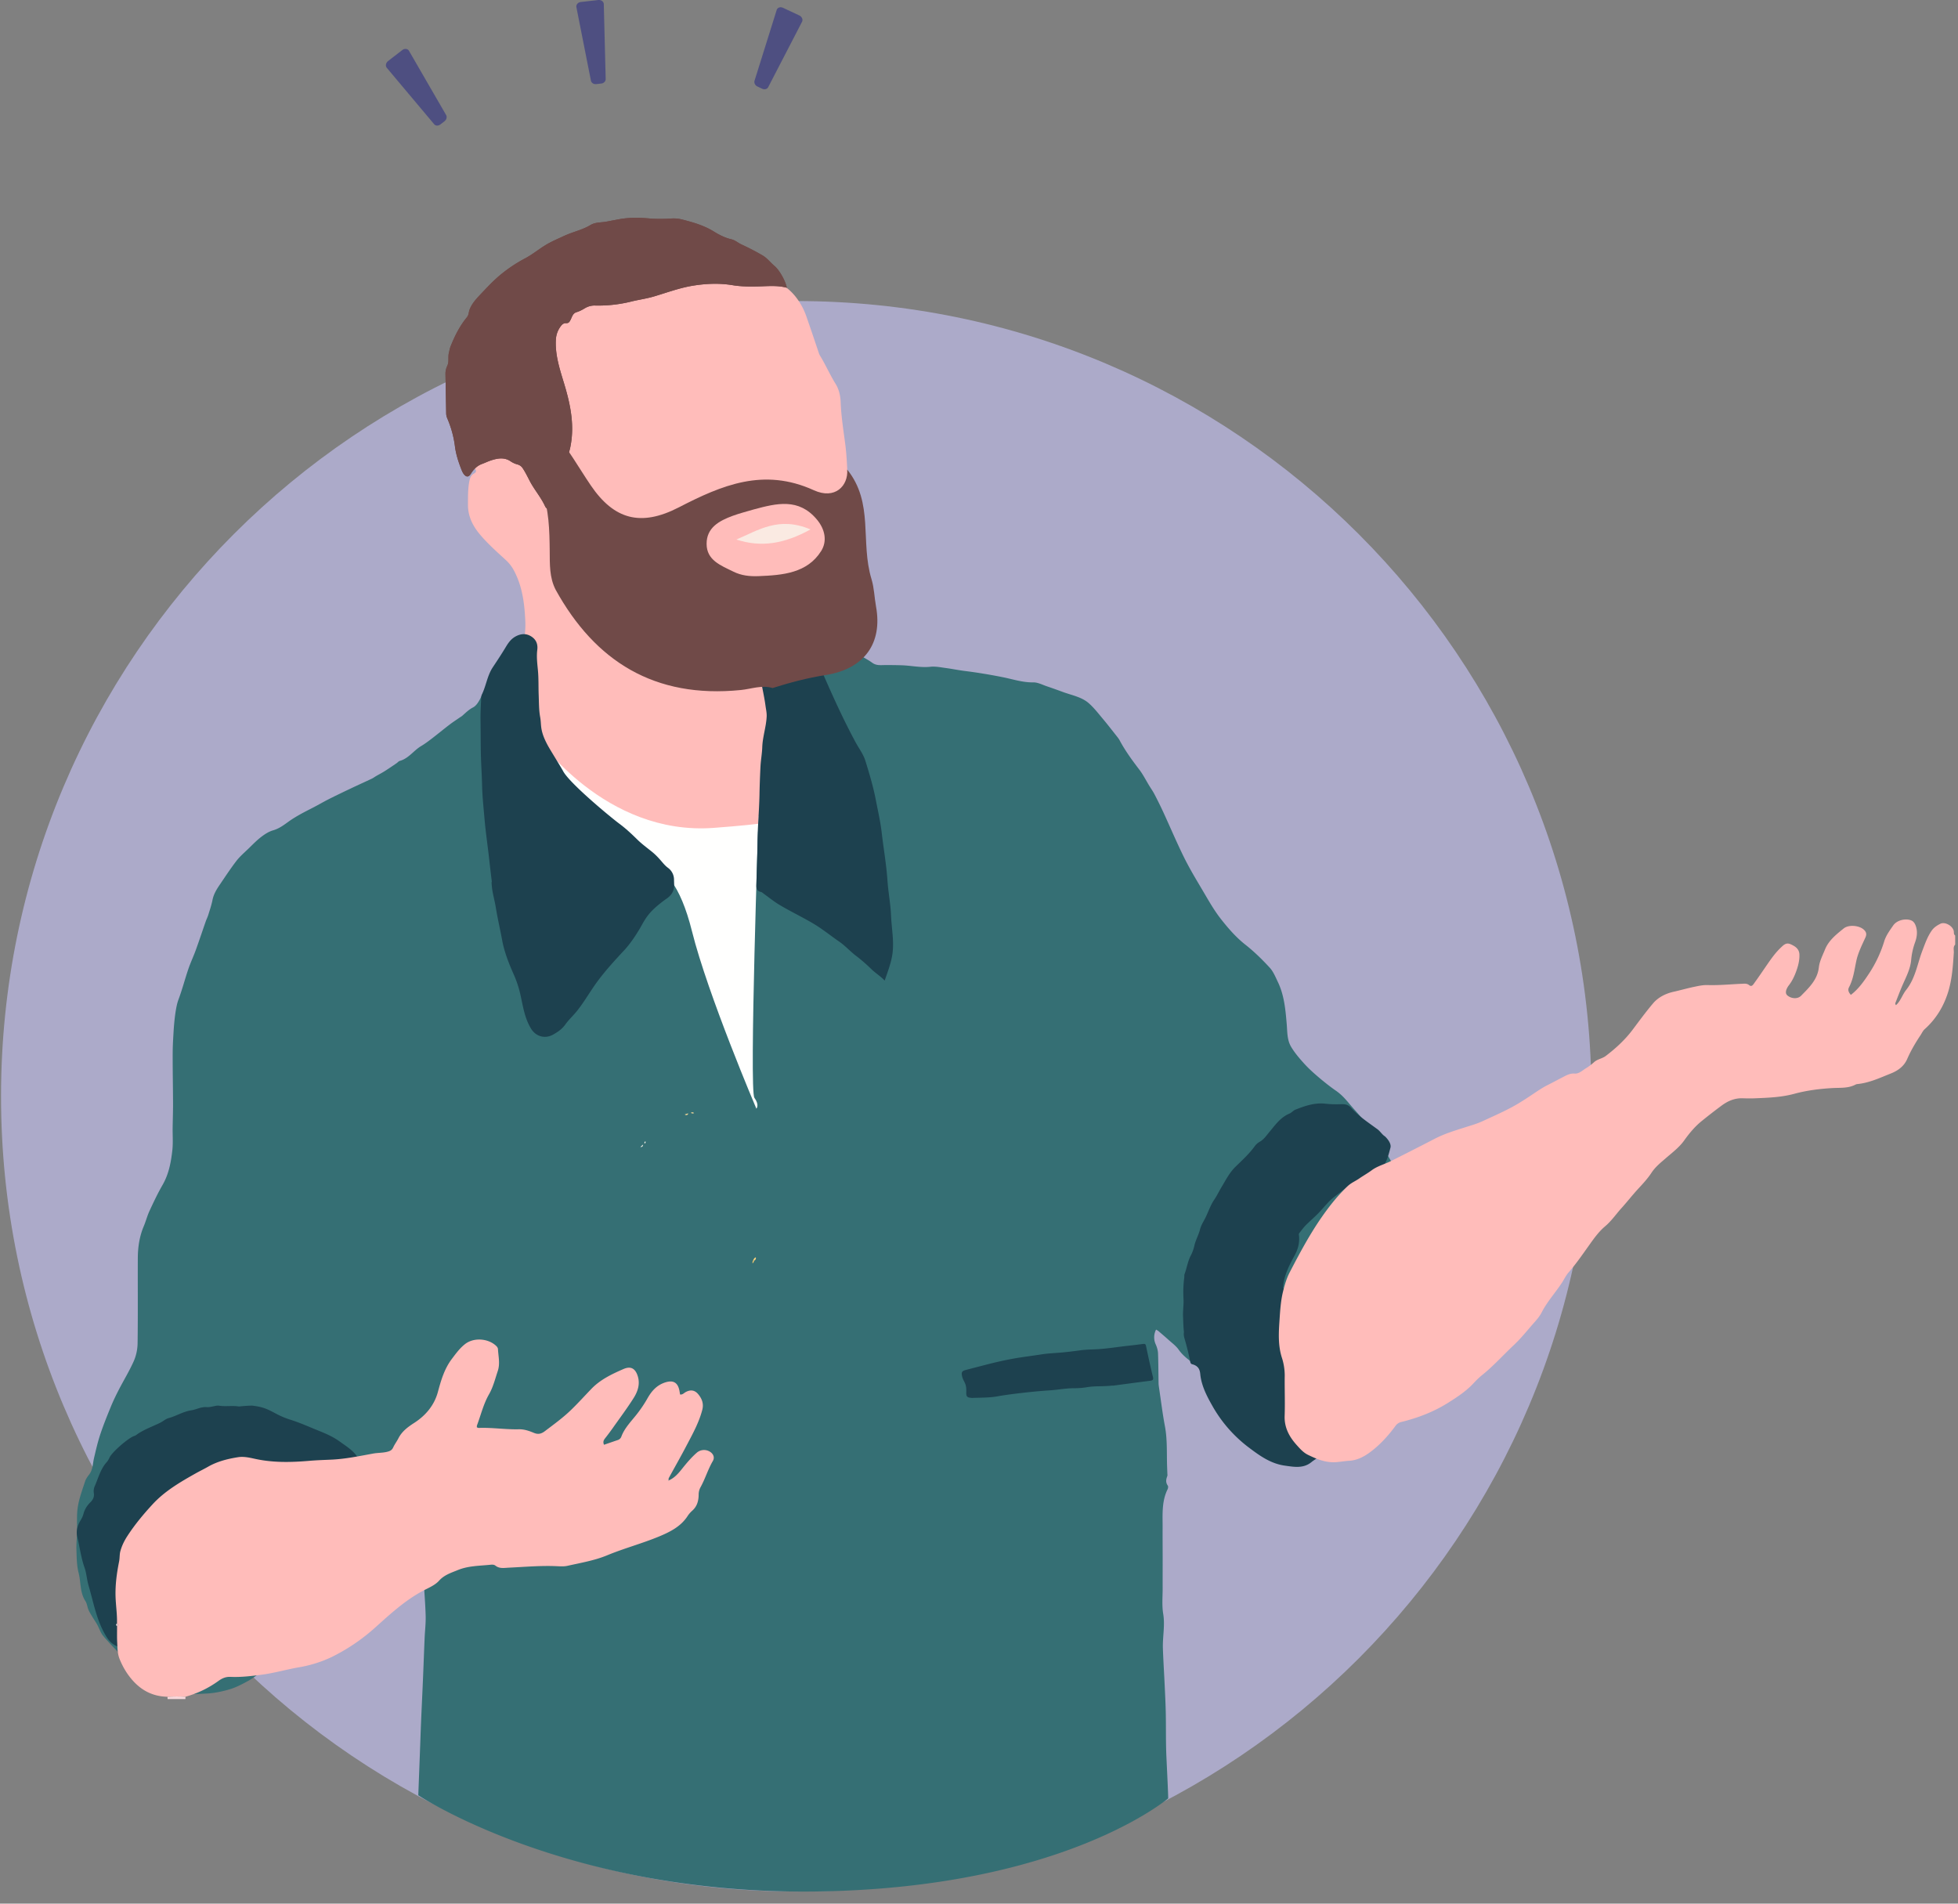 <svg width="108" height="105" xmlns="http://www.w3.org/2000/svg"><rect width="100%" height="100%" fill="#808080" stroke="none"/><g fill="none" fill-rule="evenodd"><path d="M33.408 4.336c.015.134-.092.255-.24.272l-.285.031c-.147.017-.278-.078-.293-.212L31.79.382c-.015-.133.093-.255.24-.271L33.01 0c.147-.015.28.08.294.213l.104 4.122zM42.382 4.79c-.051.122-.202.17-.338.107l-.263-.124c-.137-.063-.207-.215-.157-.337L42.846.534c.05-.122.202-.169.339-.106l.905.424c.137.063.207.214.156.336l-1.864 3.601zM23.934 6.836c.077.11.234.122.353.03l.23-.177c.12-.092.155-.255.079-.363l-2.047-3.54c-.077-.107-.235-.12-.354-.029l-.792.612c-.118.092-.153.254-.077.362l2.608 3.105z" fill="#4E4F81"/><path d="M87.783 60.468c0 24.225-19.638 43.863-43.863 43.863C19.695 104.33.057 84.693.057 60.468c0-24.225 19.638-43.863 43.863-43.863 24.225 0 43.863 19.638 43.863 43.863" fill="#ACAAC9"/><path d="M63.755 74.168c.065.15.114.318.12.48.021.548.02 1.098.03 1.648.001.083.014.167.026.25.106.71.192 1.422.325 2.127.136.724.095 1.452.118 2.18l.015.41c.002.055.014.114-.005.16-.07.179-.094.345.028.518.033.047.019.147-.011.207-.333.677-.27 1.399-.273 2.113-.003.56.002 1.119.003 1.678 0 .548-.003 1.096-.001 1.644.002.477-.047.963.03 1.429.109.651-.04 1.288-.016 1.93.024.688.069 1.375.1 2.062.024.502.049 1.004.059 1.506.015.796-.003 1.593.034 2.387.027.601.114 2.303.095 2.303-.02 0-5.794 4.962-19.48 5.13-13.684.17-21.88-5.308-21.88-5.308s.096-2.474.12-3.172c.038-1.088.094-2.176.14-3.264.031-.747.058-1.494.09-2.24.018-.407.068-.813.057-1.218-.017-.664-.078-1.326-.108-1.99-.037-.812-.071-1.625-.089-2.438-.01-.46.012-.922.029-1.383.006-.173-.106-.205-.239-.204-.294.004-.59.043-.882.026-.475-.029-.78.24-1.097.506-.183.153-.36.315-.552.459-.265.198-.32.503-.452.769-.293.594-.574 1.194-.88 1.782-.249.476-.514.945-.797 1.402-.51.822-.958 1.688-1.722 2.336-.375.318-.782.6-1.167.906-.394.314-.773.645-1.17.957-.22.173-.451.342-.698.477-.31.168-.63.336-.966.437-.398.12-.816.211-1.23.237-.775.048-1.555.052-2.332.049-.513-.002-.943-.218-1.34-.528a2.385 2.385 0 0 1-.846-1.238c-.039-.13-.139-.25-.234-.355-.336-.371-.697-.721-1.016-1.104-.148-.178-.216-.416-.33-.622-.084-.152-.186-.294-.275-.444-.074-.123-.152-.246-.207-.377-.065-.155-.076-.337-.166-.474-.315-.48-.243-1.043-.377-1.56-.103-.395-.104-.817-.119-1.227-.013-.34.023-.68.032-1.02.013-.467-.03-.94.044-1.397.076-.478.253-.943.403-1.408.043-.134.135-.258.223-.373.209-.271.195-.597.267-.903.1-.43.199-.864.337-1.284.167-.507.367-1.005.57-1.5.133-.328.286-.65.449-.965.275-.537.595-1.055.838-1.604.135-.306.207-.66.21-.992.022-1.562.005-3.125.012-4.687.003-.601.089-1.191.327-1.756.117-.276.19-.57.316-.843.225-.486.454-.972.722-1.437.342-.594.463-1.24.537-1.893.048-.413.014-.835.019-1.253.006-.448.023-.897.022-1.346-.003-.837-.02-1.674-.02-2.51-.001-.634.013-.828.05-1.46.026-.445.103-1.322.265-1.75.21-.556.357-1.133.549-1.696.12-.352.281-.69.408-1.04.19-.525.366-1.055.55-1.583.041-.119.1-.232.138-.352.085-.274.18-.548.235-.828.058-.304.208-.562.378-.813.307-.452.606-.91.939-1.344.195-.253.446-.466.678-.691.224-.217.44-.443.687-.632.197-.151.42-.298.657-.366.327-.093.583-.284.837-.468.438-.316.917-.555 1.395-.8.286-.148.563-.312.85-.457.414-.208.831-.407 1.25-.606.373-.177.75-.346 1.123-.523.083-.04.156-.098.237-.144.153-.089.312-.17.461-.264.224-.142.442-.291.66-.44.062-.04.111-.11.178-.129.495-.138.762-.57 1.174-.816.206-.122.399-.266.589-.412.329-.252.648-.516.977-.768.177-.136.367-.258.552-.387.056-.038.117-.071.167-.116.185-.164.352-.332.587-.454.192-.1.325-.342.427-.547.28-.555.512-1.135.983-1.575.328-.306.689-.58 1.033-.872.364-.31.716-.634 1.09-.932.253-.201.529-.379.807-.548.268-.164.548-.311.832-.45.46-.227.922-.453 1.395-.656.213-.092.454-.126.681-.19.72-.201 1.44-.409 2.161-.604.155-.042.322-.042.484-.06.608-.071 1.213-.171 1.831-.134.265.016.533-.015.8-.024.024 0 .052-.006.074.002.399.142.803.06 1.207.035a.846.846 0 0 1 .313.038c.43.147.846.332 1.283.449.315.085.589.228.879.356.404.18.852.268 1.272.418.268.096.538.207.776.356.548.342 1.09.696 1.608 1.078.233.172.435.375.723.468.037.012.059.06.092.086.17.13.335.265.514.382.247.162.517.293.755.466.22.16.457.126.7.124.292-.002.585.002.877.01.543.012 1.076.143 1.628.084.272-.03.557.03.834.067.353.046.702.12 1.055.164.714.089 1.42.207 2.126.349.546.11 1.08.291 1.658.281.253-.004.51.136.761.22.294.099.585.204.876.311.487.18 1.027.27 1.423.617.288.253.524.561.77.854.266.316.517.643.773.966.056.072.115.144.157.223.307.577.693 1.104 1.092 1.626.208.274.362.584.542.878.097.16.207.313.292.478.17.326.333.655.487.988.383.832.739 1.675 1.145 2.497.296.599.643 1.176.985 1.753.324.546.632 1.107 1.021 1.608.405.52.85 1.036 1.37 1.445.492.387.928.817 1.343 1.266.205.221.323.523.456.799.347.725.416 1.506.484 2.288.038.432.013.888.24 1.275.197.335.458.64.722.932.245.271.521.519.801.757.308.261.626.515.96.746.284.196.505.44.72.698.27.322.558.628.827.95.257.309.499.63.748.945.004.004.009.009.01.014.113.393.389.7.597 1.044.178.294.318.626.558.865.331.331.68.678 1.195.77.05.01.11.08.128.133.23.682.456 1.365.678 2.049.133.41.271.82.38 1.238.132.503.238 1.013.35 1.521.034.152.043.308.08.459.085.345-.028.675-.073 1.01-.043.314-.055.632-.12.94-.075.35-.17.697-.3 1.03-.225.576-.47 1.146-.734 1.707-.137.293-.327.564-.504.838-.03.047-.107.078-.169.094-.349.087-.572.302-.778.58-.198.268-.45.516-.722.717-.465.341-.955.658-1.51.856-.363.13-.721.26-1.117.296-.514.047-1.02.163-1.534.22-.583.063-1.171.077-1.754.142-.581.065-1.01-.26-1.483-.474-.091-.04-.176-.091-.262-.14-.194-.113-.366-.235-.462-.451-.09-.201-.235-.38-.354-.57-.249-.398-.487-.804-.749-1.194a1.82 1.82 0 0 0-.384-.392c-.25-.199-.531-.362-.771-.57-.397-.342-.865-.607-1.173-1.048-.15-.214-.381-.378-.58-.56-.177-.16-.36-.313-.541-.469-.027-.023-.062-.039-.124-.077a.935.935 0 0 0-.012.832z" fill="#356F74"/><path d="M65.304 73.469c-.034-.291-.037-.583-.05-.874-.012-.324.046-.643.025-.966a6.281 6.281 0 0 1 .042-1.159c.008-.065-.005-.136.018-.196.128-.342.174-.709.35-1.037a2.2 2.2 0 0 0 .193-.54c.07-.308.233-.58.308-.883.058-.235.197-.44.303-.654.161-.327.27-.676.482-.988.154-.224.273-.483.416-.718.23-.378.422-.773.758-1.1.365-.355.748-.704 1.05-1.118a.854.854 0 0 1 .269-.249c.241-.133.38-.347.548-.548.32-.382.609-.808 1.111-1.018.118-.049.205-.167.323-.214.531-.21 1.067-.398 1.665-.329.29.034.586.035.879.026.213-.006.376.03.527.197.421.465.951.814 1.459 1.186.144.105.26.3.413.393 0 0 .378.343.302.625-.127.474-.238.969-.657 1.302-.367.293-.786.508-1.27.58-.074.011-.148.018-.208.07-.315.272-.654.518-.982.775-.286.225-.5.493-.736.754-.256.284-.556.531-.827.804-.128.13-.232.281-.347.422-.04.049-.021.103-.016.156.038.386-.055.732-.245 1.083-.295.542-.585 1.097-.63 1.729-.005.072.02.106.072.149.576.474.664 1.02.293 1.667a1.657 1.657 0 0 0-.221.587c-.037.264-.19.492-.235.755-.032.184-.048.367.025.53.14.308.131.643.219.96.13.478.194.97.432 1.422.114.214.24.447.272.683.065.48.14.973-.108 1.437-.089.164.112.165.16.253.048.086.102.02.148-.019.386-.317.783-.616 1.288-.745.106-.028.225-.106.32-.03.108.084.102.224.08.352-.02.123-.045.247-.064.371-.076.48-.442.76-.79 1.052-.104.086-.224.154-.328.24-.446.366-.96.268-1.467.197-.805-.111-1.421-.571-2.03-1.03a7.455 7.455 0 0 1-1.994-2.309c-.302-.532-.585-1.097-.644-1.71-.03-.314-.155-.469-.446-.544-.091-.024-.102-.105-.115-.171-.086-.44-.198-.874-.324-1.305a.738.738 0 0 1-.016-.303M11.39 77.612c.12.013.235-.014.352-.037.116-.023.24-.059.353-.04.348.056.7-.014 1.047.038.06.009.125-.005.187-.01a8.08 8.08 0 0 1 .578-.034c.589.073.8.167 1.331.452.245.131.51.242.77.323.514.161 1.002.38 1.495.58.422.17.853.348 1.236.627.309.224.632.42.876.716.378.457.479.96.256 1.5-.217.527-.641.83-1.23.911a.308.308 0 0 0-.248.154c-.476.743-1.505.901-2.23.371-.265-.193-.582-.32-.87-.486-.287-.165-.604-.27-.915-.365-.43-.132-.855-.276-1.328-.286-.53-.012-.978.204-1.462.326-.351.088-.654.227-.87.521-.078.106-.217.166-.35.206-.511.155-.903.477-1.272.83-.492.471-.71 1.085-.921 1.693-.077.22-.044.471-.035.71.016.404 0 .81-.043 1.212a4.31 4.31 0 0 0-.011.59 8.97 8.97 0 0 1-.073 1.321c-.024.197.042.387-.002.589-.102.471-.616.761-1.114.835-.396.06-.772-.18-1.01-.557-.558-.883-.719-1.89-1.004-2.858-.094-.32-.11-.671-.22-.978-.195-.549-.26-1.116-.396-1.672-.082-.336-.002-.642.174-.93.07-.115.128-.23.162-.36.064-.242.192-.455.375-.634.144-.14.227-.296.2-.499a.7.7 0 0 1 .037-.373c.208-.463.321-.969.682-1.363.04-.045.07-.099.1-.15.025-.042.042-.088.066-.13.171-.303.97-.999 1.301-1.135.052-.021.108-.039.15-.07.4-.298.877-.455 1.32-.674.16-.08.3-.212.47-.258.426-.117.798-.361 1.25-.43.277-.043.536-.197.835-.176M61.327 76.426c-.46.057-.925.01-1.384.09-.232.04-.472.055-.71.055-.452 0-.894.09-1.344.118-.48.03-.958.077-1.436.131-.484.056-.969.114-1.447.2-.46.081-.922.067-1.384.086-.024.001-.05-.006-.074-.007-.343-.019-.221-.237-.257-.561-.033-.303-.188-.388-.236-.689-.027-.167.021-.233.203-.281.367-.098.736-.192 1.103-.287.546-.142 1.1-.269 1.66-.365.474-.08.95-.137 1.424-.212.4-.063.81-.073 1.214-.113.304-.03.608-.067.91-.109.236-.033.476-.045.71-.052.679-.019 1.342-.137 2.012-.209.255-.027.51-.06.763-.093.108-.014.138.02.159.115.12.569.242 1.138.38 1.702.042.168-.019.198-.168.217-.669.083-1.336.175-2.004.263-.031.004-.063.001-.094.001" fill="#1D414F"/><path d="M34.178 13.147c.101.106.235.063.355.064.778.006 1.556.01 2.334.006.206 0 .387.054.579.123.49.176.995.346 1.515.374.469.026.871.194 1.284.354.532.207 1.037.468 1.538.735.19.102.311.273.489.39.269.176.549.33.827.489.494.283.845.7 1.115 1.179.1.178.184.367.252.559.242.69.476 1.383.708 2.077.023.071.063.128.1.19.29.49.52 1.008.82 1.493.186.3.262.656.275.998.029.764.147 1.519.248 2.274.107.809.119 1.618.157 2.428.032.7.117 1.399.234 2.095.132.78.152 1.575-.245 2.317-.059.11-.114.243-.25.241-.341-.005-.554.209-.779.391-.703.574-1.242 1.272-1.69 2.044-.284.491-.54.992-.719 1.527-.061.183-.1.367-.127.558a5.013 5.013 0 0 1-.337 1.205c-.251.615-.352 1.266-.464 1.911-.224 1.289-.267 2.589-.238 3.892.007.316.039.625.363.816a.17.17 0 0 1 .084.151c.005.452.029.905-.206 1.326a.664.664 0 0 1-.182.215c-.294.225-.601.428-.943.578-.285.125-.576.23-.902.207-.175-.013-.352.006-.527-.004-.517-.03-1.02.037-1.522.15-.819.184-1.584.031-2.297-.385-.203-.118-.413-.226-.614-.346-.391-.234-.771-.48-1.107-.79-.432-.399-.986-.657-1.424-1.049-.37-.33-.802-.556-1.224-.809-.236-.14-.402-.385-.597-.586-.545-.564-.988-1.2-1.417-1.846a3.848 3.848 0 0 0-.6-.731c-.188-.17-.273-.4-.456-.564-.058-.053-.067-.128-.064-.2.011-.334.027-.668.041-1 .029-.695.284-1.351.289-2.054.005-.615.149-1.23.122-1.853-.043-.97-.154-1.927-.625-2.812a2.11 2.11 0 0 0-.434-.569c-.514-.474-1.04-.934-1.483-1.474-.389-.475-.627-.993-.622-1.606.003-.442-.008-.884.084-1.32.034-.161.095-.304.245-.386.15-.083.131-.157.058-.289-.123-.218-.207-.455-.309-.684-.127-.285-.303-.545-.454-.818-.299-.537-.458-1.133-.709-1.692-.047-.103-.03-.211-.035-.318-.013-.238 0-.476-.061-.713-.067-.261.035-.526.089-.775.12-.547.341-1.069.577-1.582a.783.783 0 0 1 .132-.216c.217-.228.334-.504.427-.79.067-.211.168-.398.345-.545a.79.79 0 0 0 .174-.23c.221-.392.515-.724.881-1.005.183-.14.322-.332.489-.492.432-.417.966-.713 1.442-1.079.339-.259.745-.478 1.139-.667.366-.176.69-.423 1.078-.561.532-.19 1.037-.458 1.628-.452.065.001.125-.012.167-.065h.979zM107.844 52.102c-.129.132-.066.296-.075.446-.047.727-.095 1.457-.31 2.158-.243.788-.66 1.491-1.297 2.06-.104.093-.152.217-.226.327-.283.425-.54.862-.743 1.328-.169.385-.498.631-.889.786-.6.239-1.187.518-1.846.586a.306.306 0 0 0-.109.029c-.403.214-.845.168-1.282.193-.71.04-1.42.132-2.106.318-.706.191-1.43.216-2.153.246-.225.01-.452.007-.678-.001-.451-.017-.832.153-1.175.408a30.29 30.29 0 0 0-1.107.86c-.374.304-.677.675-.952 1.059-.274.383-.647.66-.997.964-.295.256-.593.49-.813.828-.202.307-.464.591-.72.867-.324.35-.613.724-.93 1.075-.3.331-.547.702-.9 1-.382.321-.666.74-.954 1.144-.337.473-.668.951-1.053 1.39-.15.169-.238.364-.355.546-.365.568-.834 1.07-1.142 1.677-.14.274-.373.507-.577.744-.308.36-.613.729-.958 1.053-.578.544-1.107 1.135-1.728 1.638-.17.136-.332.29-.477.45-.41.445-.913.775-1.424 1.096-.791.497-1.659.83-2.574 1.055a.538.538 0 0 0-.324.22c-.39.529-.836 1.024-1.365 1.422-.331.249-.718.47-1.183.498-.235.014-.469.056-.706.075-.58.046-1.076-.162-1.57-.402-.265-.13-.45-.349-.635-.554-.405-.453-.674-.96-.652-1.59.025-.706-.003-1.413.003-2.12a3.22 3.22 0 0 0-.144-1.06c-.238-.712-.188-1.448-.138-2.172.034-.508.068-1.022.193-1.525.09-.362.192-.714.367-1.05.54-1.038 1.09-2.073 1.763-3.04.422-.604.88-1.188 1.426-1.705.191-.18.434-.282.646-.428.221-.153.461-.286.679-.447.322-.24.717-.337 1.07-.514.81-.405 1.616-.816 2.42-1.232.542-.28 1.127-.456 1.708-.64.309-.098.621-.187.914-.322.552-.255 1.111-.5 1.644-.787.466-.253.906-.552 1.346-.846.196-.13.392-.256.603-.361.278-.139.55-.287.826-.43.208-.108.408-.225.667-.207.244.017.412-.159.598-.274.168-.103.33-.22.473-.352.186-.172.453-.198.644-.343.561-.425 1.073-.898 1.493-1.458.364-.486.724-.975 1.116-1.44.29-.345.707-.55 1.146-.647.376-.084.747-.192 1.125-.27.247-.052.486-.105.74-.097.639.02 1.275-.046 1.912-.072.133-.006.26-.024.387.079.143.115.226-.046.289-.133.243-.333.472-.676.707-1.016.228-.329.459-.656.756-.934.143-.133.282-.284.52-.18.266.114.484.262.495.572.01.265-.044.523-.125.774-.104.32-.236.63-.444.906-.014.02-.03.037-.044.058-.156.232-.173.414-.049.519.22.185.565.207.752.018.445-.451.906-.89.982-1.565.038-.343.207-.661.338-.985.203-.504.624-.835 1.033-1.165.274-.221.836-.165 1.09.05.148.125.195.255.11.444-.193.427-.409.847-.507 1.31-.105.489-.16.99-.404 1.448-.072.136-.02.279.107.412.408-.313.697-.716.968-1.127a6.902 6.902 0 0 0 .87-1.823c.097-.324.305-.603.498-.881.186-.27.618-.389.938-.295.159.046.24.154.296.3.122.322.077.64-.037.948a3.814 3.814 0 0 0-.21.973c-.046.477-.275.915-.469 1.356-.14.32-.262.647-.39.97-.018.045-.027.092.024.147.262-.236.35-.576.56-.839.515-.649.62-1.452.903-2.188.142-.37.27-.744.502-1.079.125-.18.297-.292.485-.384.246-.121.656.101.732.383.024.089-.017.196.082.264v.503z" fill="#FFBCBA"/><path d="M10.233 93.587l-.008.128h-.98l-.007-.126c.331-.02.663-.025.995-.002M6.453 89.547c.075.046.077.094.005.143-.072-.045-.076-.093-.005-.143" fill="#F7D7DB"/><path d="M36.9 81.651l-.052.028.028-.05.023.022z" fill="#FFFFFE"/><path d="M43.4 15.871c-.075-.378-.404-.973-.687-1.208-.221-.184-.393-.422-.645-.571a14.221 14.221 0 0 0-1.185-.616c-.185-.087-.336-.23-.544-.278-.352-.081-.67-.245-.966-.428-.535-.332-1.13-.504-1.734-.659a1.927 1.927 0 0 0-.61-.059 7.767 7.767 0 0 1-1.182 0c-.558-.05-1.106-.063-1.663.035-.245.043-.49.093-.734.138-.293.055-.61.025-.875.185-.449.272-.971.377-1.443.595-.377.175-.76.333-1.112.558-.354.225-.68.488-1.054.687-.503.268-.975.58-1.408.946-.382.322-.717.686-1.058 1.045-.241.254-.475.509-.6.84-.052.137-.038.289-.145.418-.399.483-.672 1.032-.9 1.603-.048.119-.066.242-.096.364-.057.234.02.481-.085.707a1.008 1.008 0 0 0-.103.451l.04 2.19c.001.098.03.188.067.278.204.485.349.988.413 1.506.056.457.197.887.365 1.312.033.083.07.17.125.24.135.176.27.174.384-.009.151-.242.335-.445.62-.55.175-.064.343-.148.521-.204.358-.114.718-.174 1.057.057.119.081.247.139.388.176a.49.49 0 0 1 .295.228c.146.224.26.462.383.697.25.474.612.886.835 1.375.024.052.068.11.12.134.13.064.229.158.328.26.079.08.188.17.312.08.329-.244.7-.42 1.047-.635.103-.064.132-.12.075-.232-.344-.667-.476-1.396-.659-2.109-.023-.09-.036-.186.013-.28.108-.207.154-.433.191-.656.188-1.126-.041-2.213-.365-3.29-.246-.815-.521-1.623-.463-2.493a1.33 1.33 0 0 1 .283-.726c.063-.085.156-.155.267-.148.15.01.196-.066.255-.177.084-.16.12-.368.337-.43.165-.048.308-.13.453-.215.169-.099.352-.156.553-.151a7.525 7.525 0 0 0 2.008-.22c.412-.102.837-.158 1.243-.278.722-.213 1.425-.48 2.18-.6.725-.115 1.447-.144 2.166-.024.489.081.978.08 1.463.067.508-.013 1.012-.065 1.53.074" fill="#704A48"/><path d="M43.4 15.871c-.517-.139-1.021-.087-1.529-.074-.485.013-.974.014-1.463-.067-.719-.12-1.441-.091-2.167.024-.754.12-1.457.387-2.18.6-.405.12-.83.176-1.242.278a7.525 7.525 0 0 1-2.008.22 1.033 1.033 0 0 0-.553.151 1.982 1.982 0 0 1-.453.214c-.217.063-.253.271-.337.431-.059.111-.105.187-.255.177-.111-.007-.204.063-.267.148a1.33 1.33 0 0 0-.283.726c-.058.87.217 1.678.463 2.493.324 1.077.553 2.164.365 3.29-.037.223-.083.45-.191.655-.05.095-.036.191-.013.281.183.713.315 1.442.659 2.11.057.11.028.167-.075.231-.346.215-.718.391-1.047.634-.124.091-.233.001-.312-.08a1.195 1.195 0 0 0-.329-.259.287.287 0 0 1-.119-.134c-.223-.489-.586-.901-.835-1.375-.123-.235-.237-.473-.383-.697a.49.49 0 0 0-.295-.228 1.257 1.257 0 0 1-.388-.176c-.339-.23-.7-.17-1.057-.057-.178.056-.346.14-.521.204-.285.105-.469.308-.62.55-.114.183-.249.185-.384.01a.995.995 0 0 1-.125-.24c-.168-.426-.309-.856-.365-1.313a5.71 5.71 0 0 0-.413-1.506.747.747 0 0 1-.067-.278l-.04-2.19a1.008 1.008 0 0 1 .103-.451c.105-.226.028-.473.085-.707.03-.122.048-.245.096-.364.228-.571.501-1.12.9-1.603.107-.129.093-.28.145-.419.125-.33.359-.585.6-.839.34-.359.676-.723 1.058-1.045a7.966 7.966 0 0 1 1.408-.946c.375-.199.7-.462 1.054-.687.352-.225.735-.383 1.112-.558.472-.218.994-.323 1.443-.595.265-.16.582-.13.875-.185.244-.045.489-.095.734-.138.557-.098 1.105-.085 1.663-.035.39.035.789.025 1.182 0 .213-.014.41.008.61.06.605.154 1.199.326 1.734.658.296.183.614.347.966.428.208.048.36.191.544.278.404.19.803.39 1.185.616.252.149.424.387.645.571.283.235.612.83.688 1.208" fill="#704A48"/><path d="M29.644 40.69s3.716 5.422 9.727 4.973c6.011-.449 2.47-.653 2.47-.653s-.524 15.13-.229 15.541c.296.412.108.6.108.6s-2.675-6.275-3.55-9.781c-1.322-5.287-3.49-3.199-5.33-5.287-2.23-2.53-3.196-5.394-3.196-5.394" fill="#FFFFFE"/><path d="M27.13 48.654c-.048-.409-.098-.818-.143-1.228-.082-.747-.195-1.491-.26-2.242-.053-.619-.122-1.239-.136-1.858-.01-.434-.034-.868-.053-1.301-.032-.764-.02-1.527-.033-2.291-.007-.417.021-.835.037-1.252a.444.444 0 0 1 .038-.175c.236-.487.295-1.037.6-1.499.248-.373.496-.747.725-1.13.14-.233.29-.443.543-.578.288-.153.576-.173.853.003.276.175.374.429.334.746-.049.382.003.766.038 1.146.04.447.023.893.04 1.338.017.412.007.825.084 1.233.035.188.032.381.059.57.05.362.202.693.375 1.01.125.229.708 1.16.83 1.389.363.679 2.641 2.557 3.09 2.89.36.266.687.572 1.006.886.248.243.533.451.805.671.192.155.36.332.518.517.111.13.22.26.36.364a.812.812 0 0 1 .338.671c.002.138.015.277 0 .412-.032.265-.181.463-.407.619a6.881 6.881 0 0 0-.525.405c-.395.338-.6.607-.841 1.046-.247.449-.613 1.008-.962 1.384-.502.54-1 1.08-1.443 1.67-.406.54-.73 1.127-1.146 1.657-.213.272-.478.508-.677.789-.174.244-.403.4-.658.544-.453.258-.957.115-1.224-.317-.348-.566-.44-1.197-.577-1.82a5.899 5.899 0 0 0-.367-1.144c-.28-.627-.532-1.26-.656-1.936-.11-.599-.252-1.193-.348-1.794-.064-.401-.188-.791-.221-1.197l-.014-.196.018-.002M48.798 54.087c-.244-.26-.532-.426-.758-.655a9.003 9.003 0 0 0-.864-.743c-.305-.24-.562-.528-.883-.75-.477-.327-.922-.694-1.423-.992-.618-.366-1.269-.674-1.884-1.042-.29-.173-.553-.39-.828-.586-.06-.043-.117-.105-.185-.12-.253-.054-.257-.234-.252-.42.02-.765.05-1.53.06-2.293.01-.873.09-1.741.11-2.613a48.12 48.12 0 0 1 .057-1.612c.02-.352.085-.701.097-1.053.02-.57.215-1.115.243-1.683.01-.206-.039-.404-.065-.603-.067-.502-.187-.998-.27-1.498a6.016 6.016 0 0 1-.091-1.25c.018-.423-.004-.847.042-1.27.034-.31.144-.566.408-.755.09-.064.174-.136.262-.205.384-.302.848-.232 1.163.129.716.821 1.098 1.805 1.518 2.77.603 1.388 1.22 2.77 1.941 4.105.181.335.42.643.534 1.007.223.716.437 1.434.579 2.17.114.594.252 1.183.322 1.784.103.89.26 1.775.321 2.671.045.644.17 1.281.197 1.927.028.68.165 1.36.085 2.039-.061.514-.254 1.008-.436 1.54" fill="#1D414F"/><path d="M42.617 37.95c-.599-.179-1.167.05-1.75.109-4.778.482-8.044-1.599-10.213-5.52-.358-.686-.325-1.424-.333-2.162-.013-1.133-.035-2.27-.442-3.356-.697-1.86-2.584-3.26-3.989-1.874-.202.2-.125-.239-.454-.818-.014-2.706.566-3.32 2.253-5.686.569-.043.65.249.692.732.15 1.709.967 3.12 2.132 4.422.806.9 1.394 1.978 2.075 2.978 1.28 1.88 2.753 2.293 4.854 1.21 2.373-1.224 4.678-2.206 7.448-.945 1.17.533 1.905-.244 1.841-1.14 1.485 1.852.707 3.967 1.342 6.053.147.483.156 1.002.247 1.502.367 2.018-.63 3.441-2.786 3.78-1.004.158-1.962.413-2.917.715" fill="#704A48"/><path d="M41.593 28.094c1.25-.335 2.454-.632 3.452.545.47.554.592 1.212.247 1.758-.77 1.218-2.115 1.328-3.453 1.381-.49.019-.946-.03-1.387-.248-.693-.342-1.478-.626-1.477-1.536 0-.89.69-1.267 1.443-1.544.383-.141.783-.239 1.175-.356" fill="#FFBCBA"/><path d="M44.705 29.202c-1.487.815-2.735.995-4.088.557 1.193-.502 2.335-1.303 4.088-.557" fill="#FAEAE2"/><path d="M10.233 93.587a7.865 7.865 0 0 0-.995.002c-.988-.022-1.673-.503-2.206-1.265a4.141 4.141 0 0 1-.438-.825c-.115-.286-.115-.605-.13-.913-.015-.298-.005-.597-.006-.896.072-.05.07-.097-.005-.143.016-.503-.066-1-.08-1.503-.017-.651.07-1.287.197-1.92.038-.19.019-.382.07-.569.083-.303.22-.58.395-.847.405-.622.88-1.191 1.385-1.739.673-.73 1.53-1.228 2.395-1.714.216-.12.44-.228.655-.351.514-.296 1.082-.438 1.664-.53.31-.048.627.024.926.09.99.218 1.986.198 2.987.112.398-.034.8-.048 1.198-.065.794-.033 1.562-.195 2.334-.336.247-.045.497-.036.744-.09.176-.04.292-.087.366-.251.08-.175.2-.331.288-.503.193-.381.516-.62.879-.854.638-.412 1.102-.978 1.298-1.703.173-.64.356-1.273.767-1.817.218-.288.426-.58.722-.815.474-.376 1.227-.32 1.664.04.076.063.154.134.16.236.023.402.124.803-.012 1.206-.145.432-.252.88-.481 1.28-.31.541-.448 1.14-.663 1.711-.012.032-.008.069-.011.11.037.014.07.038.102.036.74-.03 1.475.092 2.215.074.299-.007.57.089.832.198.24.1.415.052.613-.1.49-.372.99-.733 1.43-1.159.388-.374.747-.773 1.12-1.16.5-.523 1.135-.822 1.784-1.105.383-.166.624-.038.761.334.169.46.035.886-.207 1.268-.361.571-.77 1.115-1.16 1.669-.133.188-.272.372-.415.554-.08.101-.128.202-.058.355.256-.088.51-.177.764-.262a.314.314 0 0 0 .197-.203c.185-.483.56-.848.871-1.25.21-.271.398-.55.564-.844.226-.4.513-.734.99-.883.41-.128.656-.008.757.387.024.092.034.186.05.28.136.025.207-.073.3-.125.27-.152.508-.122.7.108.212.253.315.529.227.867-.18.693-.526 1.316-.856 1.945-.318.61-.66 1.209-.99 1.813-.016.03-.01.07-.015.106a1.635 1.635 0 0 1-.028.05 1.69 1.69 0 0 0 .051-.027c.318-.142.531-.396.733-.65.244-.306.494-.603.79-.864a.613.613 0 0 1 .722-.074c.203.119.29.325.176.52-.27.462-.418.974-.675 1.44a.835.835 0 0 0-.108.412c-.003.344-.084.66-.37.905a1.492 1.492 0 0 0-.258.308c-.369.55-.933.84-1.539 1.093-.94.392-1.932.653-2.875 1.043-.698.29-1.46.417-2.204.584-.179.04-.375.027-.562.019-.891-.042-1.779.039-2.666.081-.266.013-.512.066-.74-.115-.089-.07-.22-.052-.33-.04-.583.055-1.177.058-1.728.282-.375.154-.762.271-1.05.595-.18.201-.456.338-.71.464-1.06.527-1.907 1.304-2.766 2.077a10.609 10.609 0 0 1-2.436 1.662 6.883 6.883 0 0 1-1.813.57c-.688.12-1.358.318-2.055.409-.571.074-1.14.145-1.717.119-.27-.012-.473.08-.684.235a5.617 5.617 0 0 1-1.801.86" fill="#FFBCBA"/><path d="M37.957 61.41c0 .054-.032.074-.061.086-.037.015-.08.019-.123-.027l.184-.059" fill="#FBDC98"/><path d="M35.473 63.13c-.013.113-.052.138-.152.137l.152-.138" fill="#FFFBEE"/><path d="M38.108 61.37c.079-.024.128-.03.176.027-.06.011-.112.046-.176-.026" fill="#FBDD9A"/><path d="M35.593 63.056c-.034.01-.054 0-.05-.023a.116.116 0 0 1 .032-.065c.017-.016.039-.004.035.023-.003.024-.012.047-.017.065" fill="#FFFBF0"/><path d="M41.564 69.466c.035-.039.047-.1.126-.114.024.099-.029.15-.102.192-.03-.02-.04-.045-.024-.078" fill="#F9D17D"/><path d="M41.564 69.466l.024.078c-.004.05-.027.091-.08.145-.012-.098.028-.16.056-.223" fill="#FACE6F"/></g></svg>